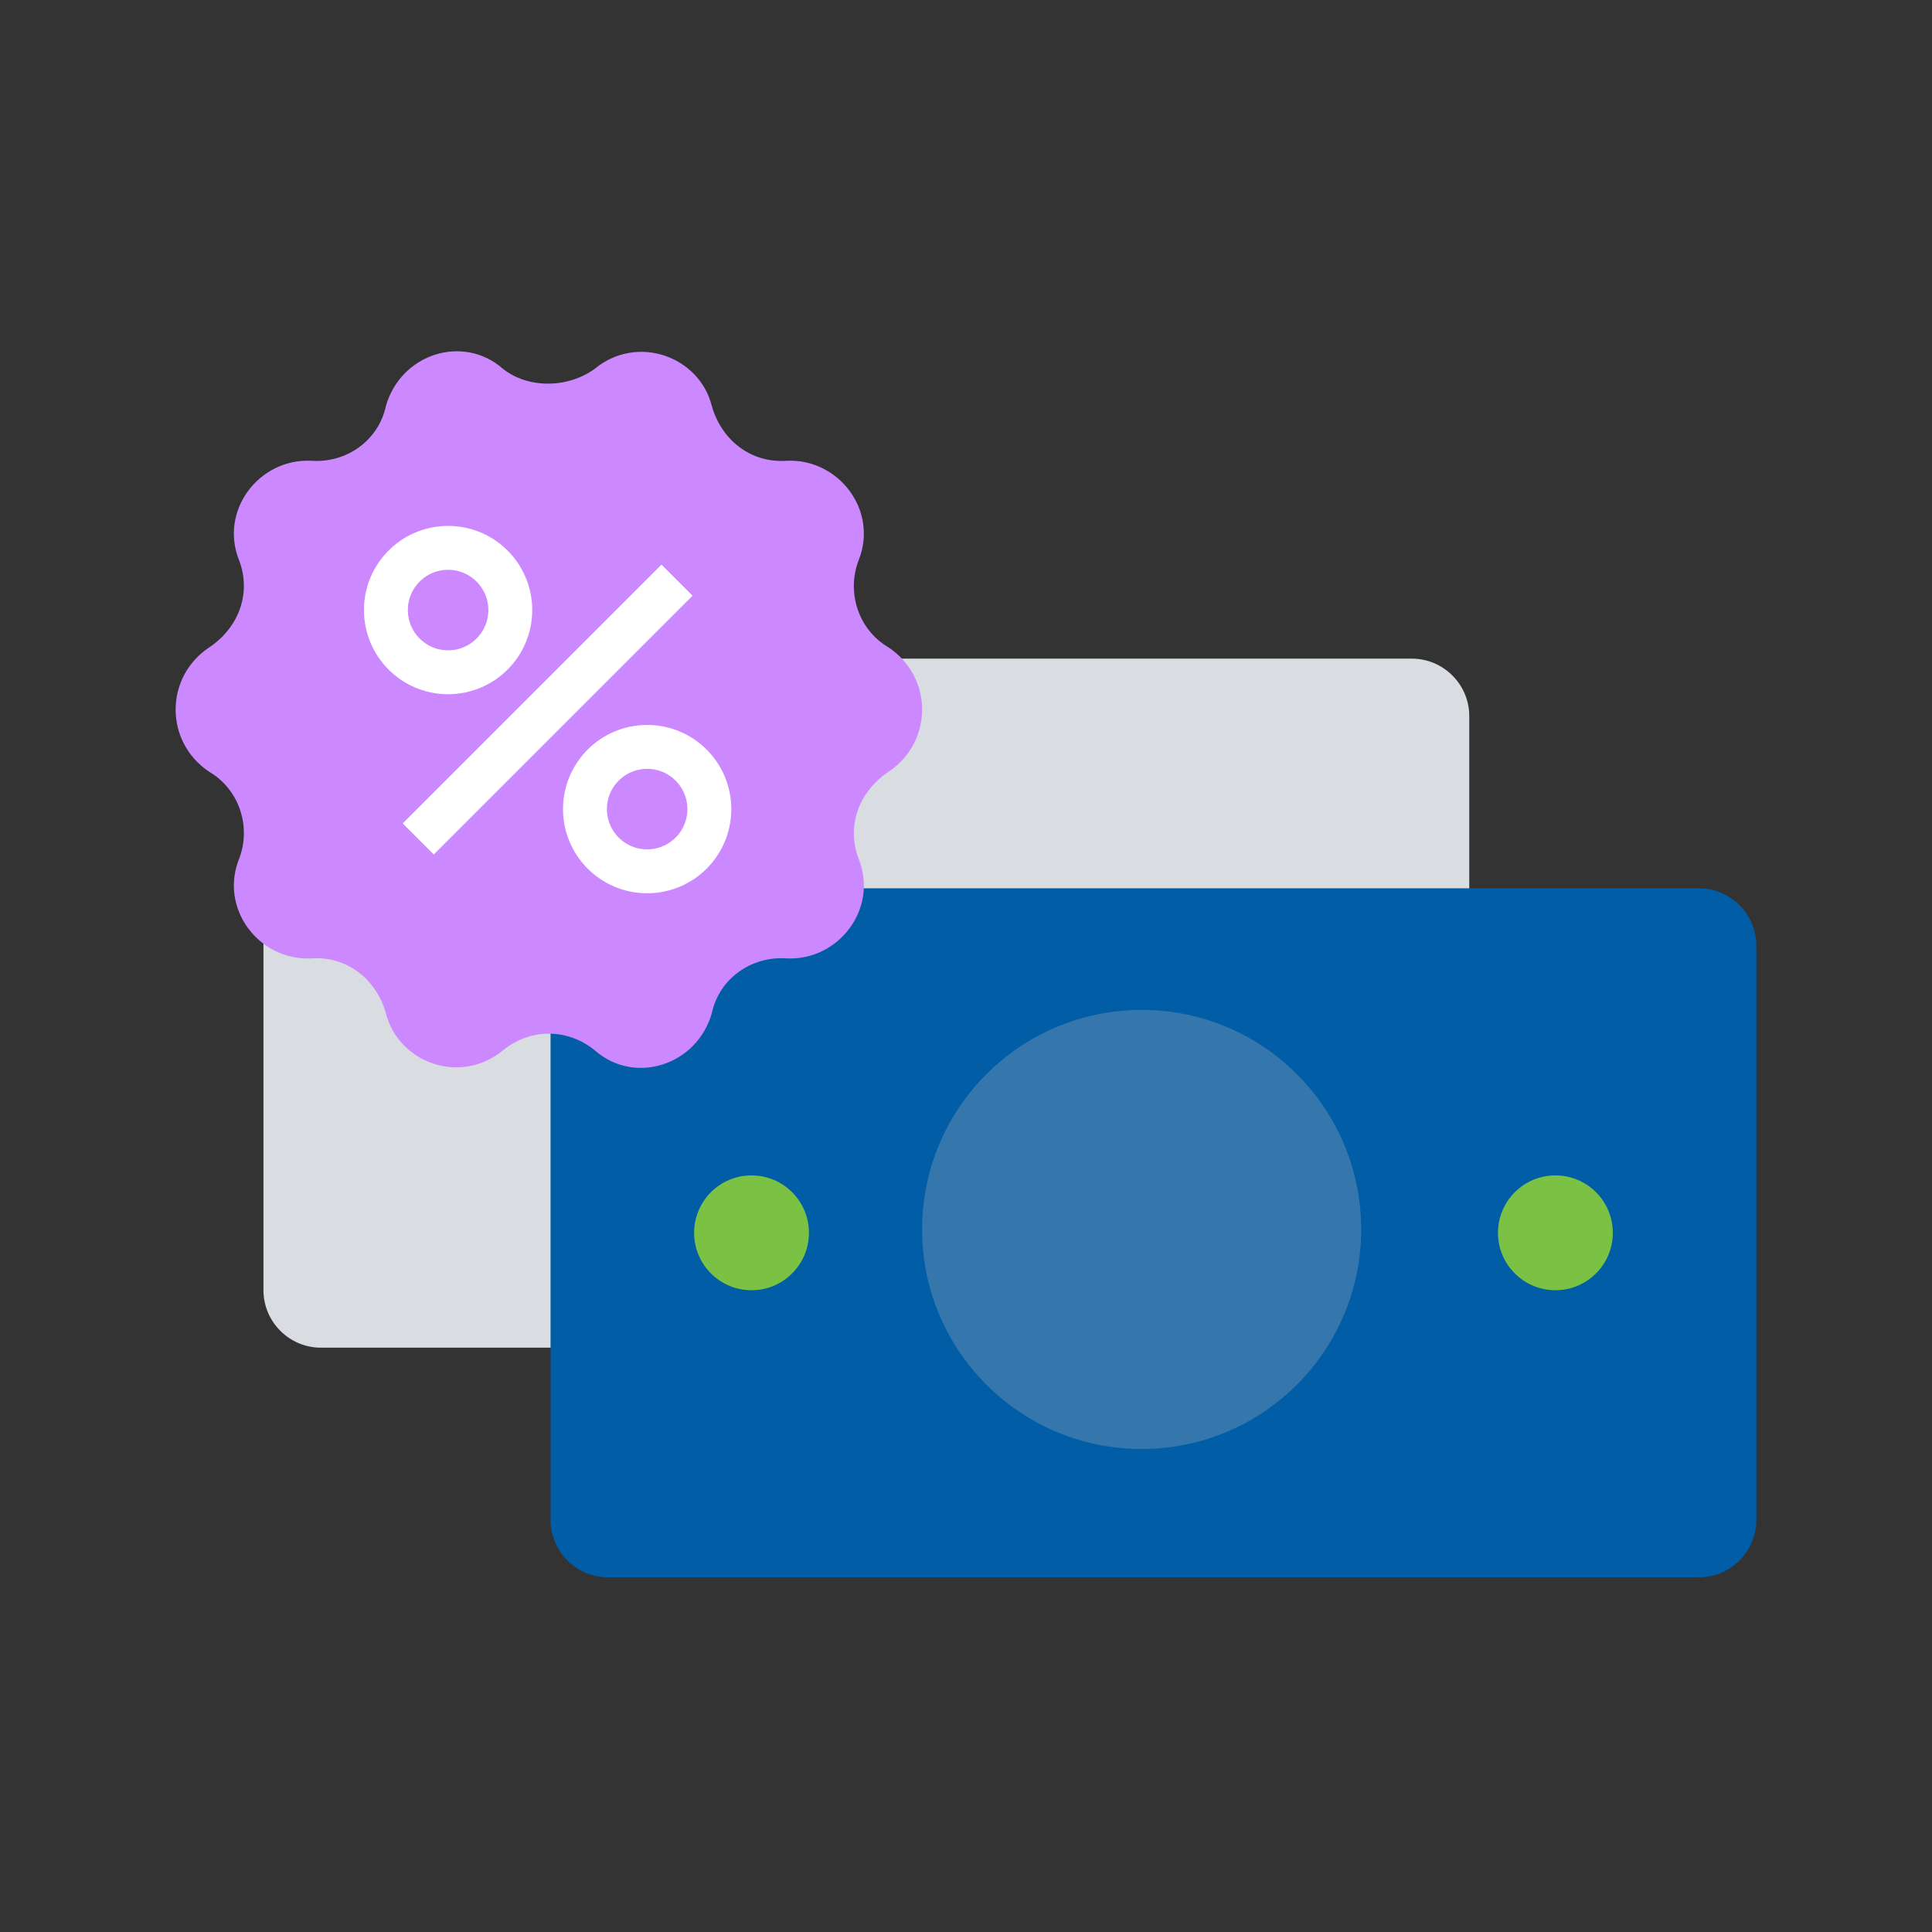 <?xml version="1.0" encoding="UTF-8"?> <svg xmlns="http://www.w3.org/2000/svg" width="88" height="88" viewBox="0 0 88 88" fill="none"><rect x="0" y="0" width="88" height="88" fill="#333333" stroke="none"/><path d="M64.308 61.385H14.615C13.177 61.385 12 60.208 12 58.769V32.615C12 31.177 13.177 30 14.615 30H64.308C65.746 30 66.923 31.177 66.923 32.615V58.769C66.923 60.208 65.746 61.385 64.308 61.385Z" fill="#D9DCE1"></path><path d="M77.385 71.846H27.692C26.254 71.846 25.077 70.669 25.077 69.231V43.077C25.077 41.638 26.254 40.462 27.692 40.462H77.385C78.823 40.462 80 41.638 80 43.077V69.231C80 70.669 78.823 71.846 77.385 71.846Z" fill="#005DA6"></path><path d="M52 66C57.523 66 62 61.523 62 56C62 50.477 57.523 46 52 46C46.477 46 42 50.477 42 56C42 61.523 46.477 66 52 66Z" fill="#3577AC"></path><path d="M70.846 58.769C72.29 58.769 73.462 57.598 73.462 56.154C73.462 54.709 72.29 53.538 70.846 53.538C69.402 53.538 68.231 54.709 68.231 56.154C68.231 57.598 69.402 58.769 70.846 58.769Z" fill="#7AC144"></path><path d="M34.231 58.769C35.675 58.769 36.846 57.598 36.846 56.154C36.846 54.709 35.675 53.538 34.231 53.538C32.786 53.538 31.616 54.709 31.616 56.154C31.616 57.598 32.786 58.769 34.231 58.769Z" fill="#7AC144"></path><path d="M27.097 16.794C29.023 15.207 31.857 16.227 32.423 18.494C32.877 20.081 34.237 21.101 35.823 20.987C38.203 20.874 40.017 23.254 39.11 25.52C38.543 26.994 39.11 28.694 40.47 29.487C42.51 30.847 42.51 33.794 40.47 35.154C39.11 36.06 38.543 37.647 39.11 39.12C40.017 41.387 38.203 43.767 35.823 43.654C34.237 43.541 32.763 44.56 32.423 46.147C31.743 48.527 28.91 49.434 27.097 47.847C25.85 46.827 24.15 46.827 22.903 47.847C20.977 49.434 18.143 48.414 17.577 46.147C17.123 44.56 15.763 43.541 14.177 43.654C11.797 43.767 9.983 41.387 10.89 39.12C11.457 37.647 10.89 35.947 9.53 35.154C7.49 33.794 7.49 30.847 9.53 29.487C10.89 28.581 11.457 26.994 10.89 25.52C9.983 23.254 11.797 20.874 14.177 20.987C15.763 21.101 17.237 20.081 17.577 18.494C18.257 16.114 21.09 15.207 22.903 16.794C24.037 17.701 25.85 17.701 27.097 16.794Z" fill="#CB88FF"></path><path d="M20.41 30.621C21.975 30.621 23.243 29.352 23.243 27.787C23.243 26.223 21.975 24.954 20.41 24.954C18.845 24.954 17.577 26.223 17.577 27.787C17.577 29.352 18.845 30.621 20.41 30.621Z" fill="#CB88FF" stroke="white" stroke-width="2" stroke-miterlimit="10"></path><path d="M29.477 39.687C31.042 39.687 32.31 38.419 32.31 36.854C32.31 35.289 31.042 34.02 29.477 34.02C27.912 34.02 26.644 35.289 26.644 36.854C26.644 38.419 27.912 39.687 29.477 39.687Z" fill="#CB88FF" stroke="white" stroke-width="2" stroke-miterlimit="10"></path><path d="M30.837 26.427L19.05 38.214" stroke="white" stroke-width="2" stroke-miterlimit="10"></path></svg> 